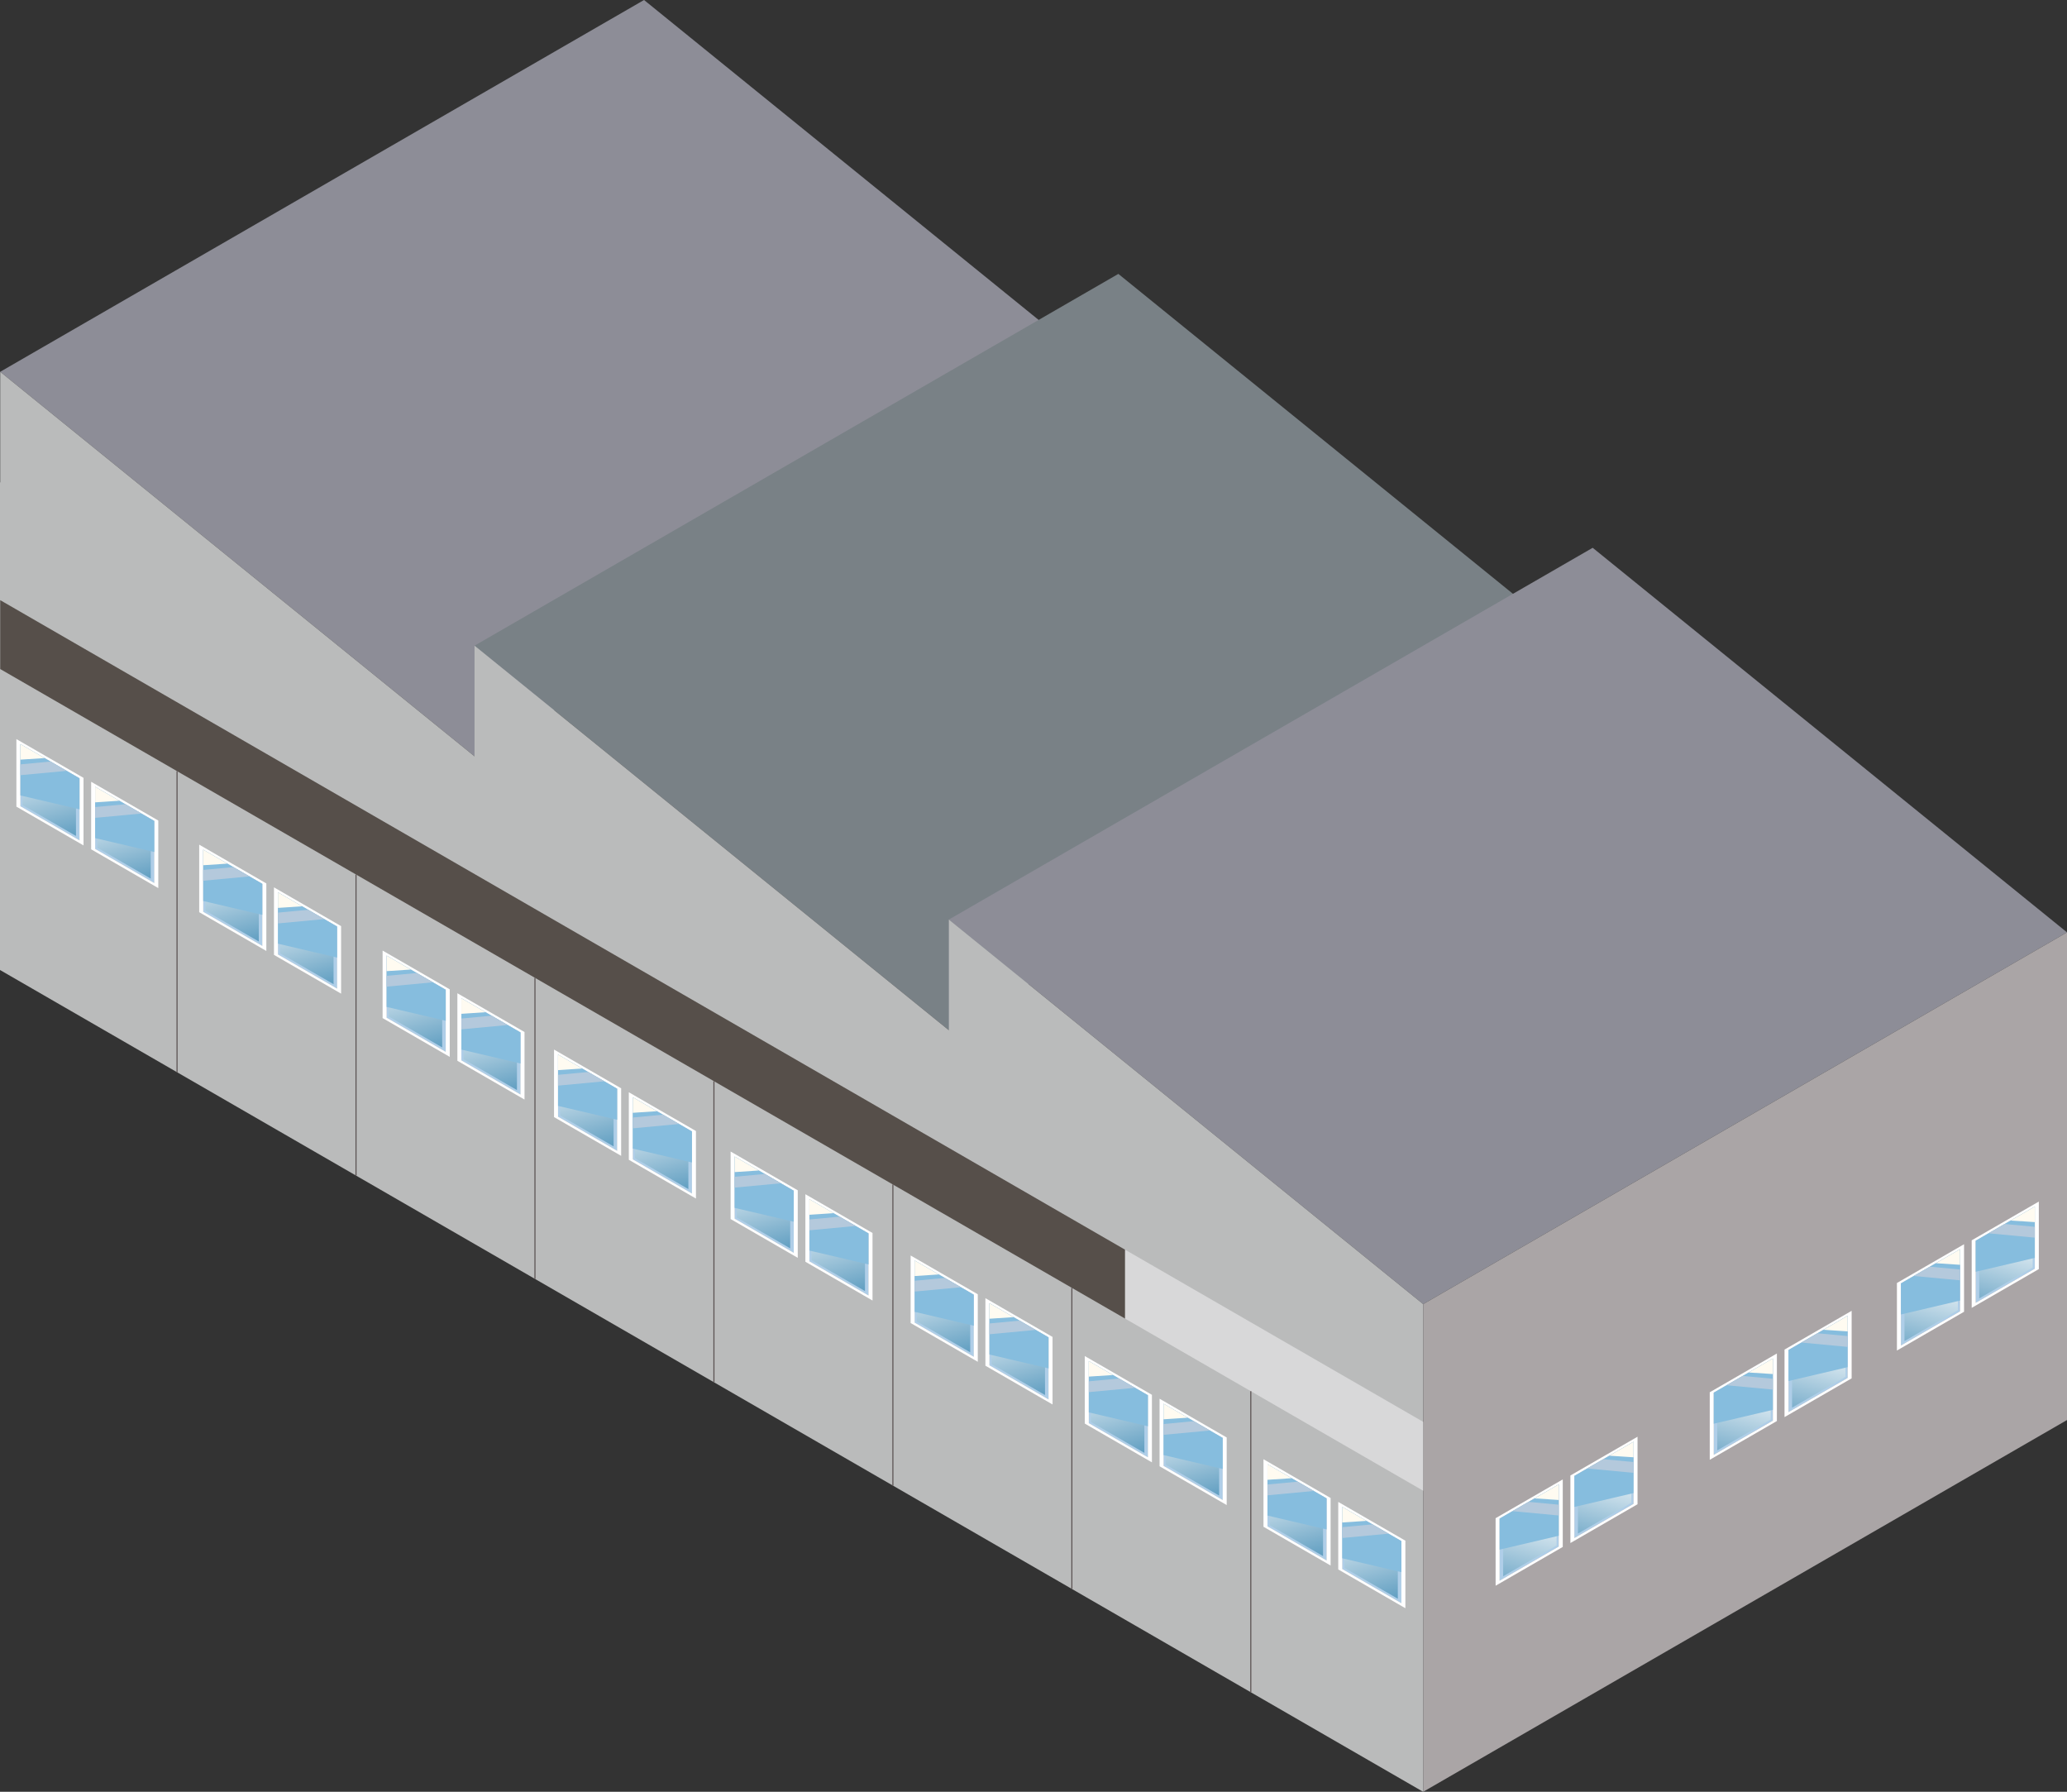 <svg xmlns="http://www.w3.org/2000/svg" xmlns:xlink="http://www.w3.org/1999/xlink" width="109.583" height="94.976" viewBox="0 0 109.583 94.976"><rect x="0" y="0" width="109.583" height="94.976" fill="#333333" stroke="none"/><defs><linearGradient id="名称未設定グラデーション_23" x1="-496.85" y1="589.936" x2="-499.499" y2="585.348" gradientTransform="translate(659.26 -383.258) rotate(14.999)" gradientUnits="userSpaceOnUse"><stop offset="0" stop-color="#609ec1"/><stop offset="1" stop-color="#fff"/></linearGradient><linearGradient id="名称未設定グラデーション_23-2" x1="-501.265" y1="588.777" x2="-503.914" y2="584.189" xlink:href="#名称未設定グラデーション_23"/><linearGradient id="名称未設定グラデーション_23-3" x1="-486.713" y1="592.653" x2="-489.362" y2="588.065" xlink:href="#名称未設定グラデーション_23"/><linearGradient id="名称未設定グラデーション_23-4" x1="-491.128" y1="591.493" x2="-493.777" y2="586.905" xlink:href="#名称未設定グラデーション_23"/><linearGradient id="名称未設定グラデーション_23-5" x1="-518.505" y1="584.134" x2="-521.154" y2="579.546" xlink:href="#名称未設定グラデーション_23"/><linearGradient id="名称未設定グラデーション_23-6" x1="-522.92" y1="582.974" x2="-525.569" y2="578.386" xlink:href="#名称未設定グラデーション_23"/><linearGradient id="名称未設定グラデーション_23-7" x1="-507.695" y1="587.03" x2="-510.344" y2="582.442" xlink:href="#名称未設定グラデーション_23"/><linearGradient id="名称未設定グラデーション_23-8" x1="-512.11" y1="585.871" x2="-514.759" y2="581.283" xlink:href="#名称未設定グラデーション_23"/><linearGradient id="名称未設定グラデーション_23-9" x1="-476.272" y1="595.451" x2="-478.921" y2="590.863" xlink:href="#名称未設定グラデーション_23"/><linearGradient id="名称未設定グラデーション_23-10" x1="-480.686" y1="594.291" x2="-483.335" y2="589.703" xlink:href="#名称未設定グラデーション_23"/><linearGradient id="名称未設定グラデーション_23-11" x1="-465.626" y1="598.303" x2="-468.275" y2="593.715" xlink:href="#名称未設定グラデーション_23"/><linearGradient id="名称未設定グラデーション_23-12" x1="-470.041" y1="597.144" x2="-472.689" y2="592.556" xlink:href="#名称未設定グラデーション_23"/><linearGradient id="名称未設定グラデーション_23-13" x1="-455.328" y1="601.063" x2="-457.977" y2="596.475" xlink:href="#名称未設定グラデーション_23"/><linearGradient id="名称未設定グラデーション_23-14" x1="-459.743" y1="599.903" x2="-462.392" y2="595.315" xlink:href="#名称未設定グラデーション_23"/><linearGradient id="名称未設定グラデーション_23-15" x1="-444.762" y1="603.894" x2="-447.411" y2="599.306" xlink:href="#名称未設定グラデーション_23"/><linearGradient id="名称未設定グラデーション_23-16" x1="-449.177" y1="602.734" x2="-451.826" y2="598.146" xlink:href="#名称未設定グラデーション_23"/><linearGradient id="名称未設定グラデーション_23-17" x1="4500.37" y1="-1101.433" x2="4497.721" y2="-1106.021" gradientTransform="matrix(-0.966, 0.259, 0.259, 0.966, 4712.38, -17.075)" xlink:href="#名称未設定グラデーション_23"/><linearGradient id="名称未設定グラデーション_23-18" x1="4495.956" y1="-1102.593" x2="4493.306" y2="-1107.181" gradientTransform="matrix(-0.966, 0.259, 0.259, 0.966, 4712.38, -17.075)" xlink:href="#名称未設定グラデーション_23"/><linearGradient id="名称未設定グラデーション_23-19" x1="4487.677" y1="-1104.942" x2="4485.028" y2="-1109.53" gradientTransform="matrix(-0.966, 0.259, 0.259, 0.966, 4712.38, -17.075)" xlink:href="#名称未設定グラデーション_23"/><linearGradient id="名称未設定グラデーション_23-20" x1="4483.262" y1="-1106.102" x2="4480.613" y2="-1110.69" gradientTransform="matrix(-0.966, 0.259, 0.259, 0.966, 4712.38, -17.075)" xlink:href="#名称未設定グラデーション_23"/><linearGradient id="名称未設定グラデーション_23-21" x1="4476.593" y1="-1107.968" x2="4473.944" y2="-1112.556" gradientTransform="matrix(-0.966, 0.259, 0.259, 0.966, 4712.38, -17.075)" xlink:href="#名称未設定グラデーション_23"/><linearGradient id="名称未設定グラデーション_23-22" x1="4472.178" y1="-1109.128" x2="4469.529" y2="-1113.716" gradientTransform="matrix(-0.966, 0.259, 0.259, 0.966, 4712.38, -17.075)" xlink:href="#名称未設定グラデーション_23"/></defs><title>アセット 57</title><g style="isolation:isolate"><g id="レイヤー_2" data-name="レイヤー 2"><g id="レイヤー_1-2" data-name="レイヤー 1"><polygon points="0.011 19.707 34.144 0 59.29 20.384 25.157 40.09 0.011 19.707" fill="#8d8d97"/><polygon points="59.29 14.518 25.157 34.225 50.304 54.609 84.437 34.902 59.29 14.518" fill="#798186"/><polygon points="84.437 29.036 50.304 48.743 75.45 69.127 109.583 49.42 84.437 29.036" fill="#8d8d97"/><polygon points="50.304 48.743 50.304 54.609 25.157 34.225 25.157 40.09 0.011 19.707 0.011 25.572 0 25.566 0 51.415 75.45 94.976 75.45 69.127 50.304 48.743" fill="#babbbb"/><polygon points="59.648 69.894 0.011 35.463 0.011 31.811 59.648 66.242 59.648 69.894" fill="#564f4a"/><polygon points="75.461 75.372 59.648 66.242 59.648 69.894 75.461 79.024 75.461 75.372" fill="#d8d8d9"/><line x1="9.386" y1="40.875" x2="9.386" y2="56.839" fill="none" stroke="#5b5252" stroke-miterlimit="10" stroke-width="0.057"/><line x1="18.874" y1="46.353" x2="18.874" y2="62.316" fill="none" stroke="#5b5252" stroke-miterlimit="10" stroke-width="0.057"/><line x1="28.361" y1="51.83" x2="28.361" y2="67.794" fill="none" stroke="#5b5252" stroke-miterlimit="10" stroke-width="0.057"/><line x1="37.849" y1="57.308" x2="37.849" y2="73.272" fill="none" stroke="#5b5252" stroke-miterlimit="10" stroke-width="0.057"/><line x1="47.337" y1="62.786" x2="47.337" y2="78.75" fill="none" stroke="#5b5252" stroke-miterlimit="10" stroke-width="0.057"/><line x1="56.825" y1="68.264" x2="56.825" y2="84.227" fill="none" stroke="#5b5252" stroke-miterlimit="10" stroke-width="0.057"/><line x1="66.312" y1="73.741" x2="66.312" y2="89.705" fill="none" stroke="#5b5252" stroke-miterlimit="10" stroke-width="0.057"/><polygon points="27.595 58.018 24.46 56.208 24.46 52.913 27.595 54.723 27.595 58.018" fill="#afcee8"/><path d="M27.807,58.283,24.248,56.228V52.648l3.559,2.055ZM24.46,56.208l3.135,1.81V54.723l-3.135-1.81Z" fill="#fff"/><polygon points="24.575 53.056 24.575 56.146 27.407 57.781 27.407 54.69 24.575 53.056" fill="url(#名称未設定グラデーション_23)"/><polygon points="27.595 54.723 27.595 56.371 24.46 55.635 24.46 52.913 27.595 54.723" fill="#86bdde" style="mix-blend-mode:hard-light"/><polygon points="26.061 53.838 24.46 53.988 24.46 54.561 26.915 54.331 26.061 53.838" fill="#b4c9dc" style="mix-blend-mode:hard-light"/><polygon points="24.46 53.738 24.46 52.913 25.742 53.653 24.46 53.738" fill="#fffbf1" style="mix-blend-mode:hard-light"/><polygon points="23.631 55.755 20.496 53.945 20.496 50.651 23.631 52.461 23.631 55.755" fill="#afcee8"/><path d="M23.843,56.02l-3.559-2.055V50.386l3.559,2.055Zm-3.347-2.075,3.135,1.81V52.461l-3.135-1.81Z" fill="#fff"/><polygon points="20.611 50.793 20.611 53.884 23.443 55.519 23.443 52.428 20.611 50.793" fill="url(#名称未設定グラデーション_23-2)"/><polygon points="23.631 52.461 23.631 54.108 20.496 53.372 20.496 50.651 23.631 52.461" fill="#86bdde" style="mix-blend-mode:hard-light"/><polygon points="22.097 51.575 20.496 51.725 20.496 52.298 22.951 52.068 22.097 51.575" fill="#b4c9dc" style="mix-blend-mode:hard-light"/><polygon points="20.496 51.476 20.496 50.651 21.777 51.391 20.496 51.476" fill="#fffbf1" style="mix-blend-mode:hard-light"/><polygon points="36.684 63.265 33.548 61.455 33.548 58.161 36.684 59.971 36.684 63.265" fill="#afcee8"/><path d="M36.896,63.53l-3.559-2.055V57.896l3.559,2.055Zm-3.347-2.075,3.135,1.81V59.971l-3.135-1.81Z" fill="#fff"/><polygon points="33.664 58.303 33.664 61.394 36.495 63.029 36.495 59.938 33.664 58.303" fill="url(#名称未設定グラデーション_23-3)"/><polygon points="36.684 59.971 36.684 61.618 33.548 60.882 33.548 58.161 36.684 59.971" fill="#86bdde" style="mix-blend-mode:hard-light"/><polygon points="35.15 59.085 33.548 59.235 33.548 59.808 36.003 59.578 35.15 59.085" fill="#b4c9dc" style="mix-blend-mode:hard-light"/><polygon points="33.548 58.985 33.548 58.161 34.83 58.901 33.548 58.985" fill="#fffbf1" style="mix-blend-mode:hard-light"/><polygon points="32.719 61.002 29.584 59.192 29.584 55.898 32.719 57.708 32.719 61.002" fill="#afcee8"/><path d="M32.931,61.267l-3.559-2.055V55.633l3.559,2.055Zm-3.347-2.075,3.135,1.81V57.708l-3.135-1.81Z" fill="#fff"/><polygon points="29.699 56.04 29.699 59.131 32.531 60.766 32.531 57.675 29.699 56.04" fill="url(#名称未設定グラデーション_23-4)"/><polygon points="32.719 57.708 32.719 59.355 29.584 58.619 29.584 55.898 32.719 57.708" fill="#86bdde" style="mix-blend-mode:hard-light"/><polygon points="31.186 56.823 29.584 56.972 29.584 57.545 32.039 57.315 31.186 56.823" fill="#b4c9dc" style="mix-blend-mode:hard-light"/><polygon points="29.584 56.723 29.584 55.898 30.866 56.638 29.584 56.723" fill="#fffbf1" style="mix-blend-mode:hard-light"/><polygon points="8.18 46.809 5.045 44.999 5.045 41.704 8.18 43.514 8.18 46.809" fill="#afcee8"/><path d="M8.392,47.074,4.833,45.019V41.439l3.559,2.055ZM5.045,44.998l3.135,1.81V43.514l-3.135-1.81Z" fill="#fff"/><polygon points="5.16 41.846 5.16 44.937 7.992 46.572 7.992 43.481 5.16 41.846" fill="url(#名称未設定グラデーション_23-5)"/><polygon points="8.18 43.514 8.18 45.161 5.045 44.425 5.045 41.704 8.18 43.514" fill="#86bdde" style="mix-blend-mode:hard-light"/><polygon points="6.646 42.629 5.045 42.779 5.045 43.351 7.5 43.121 6.646 42.629" fill="#b4c9dc" style="mix-blend-mode:hard-light"/><polygon points="5.045 42.529 5.045 41.704 6.327 42.444 5.045 42.529" fill="#fffbf1" style="mix-blend-mode:hard-light"/><polygon points="4.216 44.546 1.081 42.736 1.081 39.441 4.216 41.252 4.216 44.546" fill="#afcee8"/><path d="M4.428,44.811.869,42.756V39.177L4.428,41.231Zm-3.347-2.075,3.135,1.81V41.252l-3.135-1.81Z" fill="#fff"/><polygon points="1.196 39.584 1.196 42.675 4.028 44.31 4.028 41.218 1.196 39.584" fill="url(#名称未設定グラデーション_23-6)"/><polygon points="4.216 41.252 4.216 42.899 1.081 42.163 1.081 39.441 4.216 41.252" fill="#86bdde" style="mix-blend-mode:hard-light"/><polygon points="2.682 40.366 1.081 40.516 1.081 41.089 3.536 40.859 2.682 40.366" fill="#b4c9dc" style="mix-blend-mode:hard-light"/><polygon points="1.081 40.266 1.081 39.441 2.363 40.182 1.081 40.266" fill="#fffbf1" style="mix-blend-mode:hard-light"/><polygon points="17.872 52.404 14.737 50.594 14.737 47.3 17.872 49.11 17.872 52.404" fill="#afcee8"/><path d="M18.084,52.669l-3.559-2.055V47.035L18.084,49.09Zm-3.347-2.075,3.135,1.81V49.11L14.737,47.3Z" fill="#fff"/><polygon points="14.852 47.442 14.852 50.533 17.684 52.168 17.684 49.077 14.852 47.442" fill="url(#名称未設定グラデーション_23-7)"/><polygon points="17.872 49.11 17.872 50.757 14.737 50.021 14.737 47.3 17.872 49.11" fill="#86bdde" style="mix-blend-mode:hard-light"/><polygon points="16.338 48.224 14.737 48.374 14.737 48.947 17.192 48.717 16.338 48.224" fill="#b4c9dc" style="mix-blend-mode:hard-light"/><polygon points="14.737 48.124 14.737 47.3 16.018 48.04 14.737 48.124" fill="#fffbf1" style="mix-blend-mode:hard-light"/><polygon points="13.908 50.142 10.773 48.332 10.773 45.037 13.908 46.847 13.908 50.142" fill="#afcee8"/><path d="M14.12,50.406l-3.559-2.055V44.772L14.12,46.827Zm-3.347-2.075,3.135,1.81V46.847l-3.135-1.81Z" fill="#fff"/><polygon points="10.888 45.179 10.888 48.27 13.72 49.905 13.72 46.814 10.888 45.179" fill="url(#名称未設定グラデーション_23-8)"/><polygon points="13.908 46.847 13.908 48.494 10.773 47.758 10.773 45.037 13.908 46.847" fill="#86bdde" style="mix-blend-mode:hard-light"/><polygon points="12.374 45.962 10.773 46.111 10.773 46.684 13.228 46.454 12.374 45.962" fill="#b4c9dc" style="mix-blend-mode:hard-light"/><polygon points="10.773 45.862 10.773 45.037 12.054 45.777 10.773 45.862" fill="#fffbf1" style="mix-blend-mode:hard-light"/><polygon points="46.045 68.67 42.91 66.86 42.91 63.565 46.045 65.376 46.045 68.67" fill="#afcee8"/><path d="M46.257,68.935,42.698,66.88V63.301l3.559,2.055ZM42.91,66.86l3.135,1.81V65.376l-3.135-1.81Z" fill="#fff"/><polygon points="43.025 63.708 43.025 66.799 45.857 68.434 45.857 65.343 43.025 63.708" fill="url(#名称未設定グラデーション_23-9)"/><polygon points="46.045 65.376 46.045 67.023 42.91 66.287 42.91 63.565 46.045 65.376" fill="#86bdde" style="mix-blend-mode:hard-light"/><polygon points="44.511 64.49 42.91 64.64 42.91 65.213 45.365 64.983 44.511 64.49" fill="#b4c9dc" style="mix-blend-mode:hard-light"/><polygon points="42.91 64.39 42.91 63.565 44.192 64.305 42.91 64.39" fill="#fffbf1" style="mix-blend-mode:hard-light"/><polygon points="42.081 66.407 38.946 64.597 38.946 61.303 42.081 63.113 42.081 66.407" fill="#afcee8"/><path d="M42.293,66.672l-3.559-2.055V61.038l3.559,2.055Zm-3.347-2.075,3.135,1.81V63.113l-3.135-1.81Z" fill="#fff"/><polygon points="39.061 61.445 39.061 64.536 41.893 66.171 41.893 63.08 39.061 61.445" fill="url(#名称未設定グラデーション_23-10)"/><polygon points="42.081 63.113 42.081 64.76 38.946 64.024 38.946 61.303 42.081 63.113" fill="#86bdde" style="mix-blend-mode:hard-light"/><polygon points="40.547 62.227 38.946 62.377 38.946 62.95 41.401 62.72 40.547 62.227" fill="#b4c9dc" style="mix-blend-mode:hard-light"/><polygon points="38.946 62.128 38.946 61.303 40.227 62.043 38.946 62.128" fill="#fffbf1" style="mix-blend-mode:hard-light"/><polygon points="55.59 74.18 52.454 72.37 52.454 69.076 55.59 70.886 55.59 74.18" fill="#afcee8"/><path d="M55.801,74.445,52.242,72.39V68.811l3.559,2.055ZM52.454,72.37,55.59,74.18V70.886l-3.135-1.81Z" fill="#fff"/><polygon points="52.57 69.218 52.57 72.309 55.401 73.944 55.401 70.853 52.57 69.218" fill="url(#名称未設定グラデーション_23-11)"/><polygon points="55.59 70.886 55.59 72.533 52.454 71.797 52.454 69.076 55.59 70.886" fill="#86bdde" style="mix-blend-mode:hard-light"/><polygon points="54.056 70.001 52.454 70.151 52.454 70.723 54.909 70.493 54.056 70.001" fill="#b4c9dc" style="mix-blend-mode:hard-light"/><polygon points="52.454 69.901 52.454 69.076 53.736 69.816 52.454 69.901" fill="#fffbf1" style="mix-blend-mode:hard-light"/><polygon points="51.625 71.918 48.49 70.108 48.49 66.813 51.625 68.624 51.625 71.918" fill="#afcee8"/><path d="M51.837,72.183l-3.559-2.055V66.549l3.559,2.055ZM48.49,70.108l3.135,1.81V68.624l-3.135-1.81Z" fill="#fff"/><polygon points="48.605 66.956 48.605 70.046 51.437 71.681 51.437 68.59 48.605 66.956" fill="url(#名称未設定グラデーション_23-12)"/><polygon points="51.625 68.624 51.625 70.271 48.49 69.535 48.49 66.813 51.625 68.624" fill="#86bdde" style="mix-blend-mode:hard-light"/><polygon points="50.092 67.738 48.49 67.888 48.49 68.461 50.945 68.231 50.092 67.738" fill="#b4c9dc" style="mix-blend-mode:hard-light"/><polygon points="48.49 67.638 48.49 66.813 49.772 67.553 48.49 67.638" fill="#fffbf1" style="mix-blend-mode:hard-light"/><polygon points="64.822 79.511 61.687 77.701 61.687 74.406 64.822 76.216 64.822 79.511" fill="#afcee8"/><path d="M65.034,79.776l-3.559-2.055V74.141l3.559,2.055Zm-3.347-2.075,3.135,1.81V76.216l-3.135-1.81Z" fill="#fff"/><polygon points="61.802 74.548 61.802 77.639 64.634 79.274 64.634 76.183 61.802 74.548" fill="url(#名称未設定グラデーション_23-13)"/><polygon points="64.822 76.216 64.822 77.864 61.687 77.128 61.687 74.406 64.822 76.216" fill="#86bdde" style="mix-blend-mode:hard-light"/><polygon points="63.288 75.331 61.687 75.481 61.687 76.054 64.142 75.824 63.288 75.331" fill="#b4c9dc" style="mix-blend-mode:hard-light"/><polygon points="61.687 75.231 61.687 74.406 62.968 75.146 61.687 75.231" fill="#fffbf1" style="mix-blend-mode:hard-light"/><polygon points="60.858 77.248 57.723 75.438 57.723 72.144 60.858 73.954 60.858 77.248" fill="#afcee8"/><path d="M61.07,77.513l-3.559-2.055V71.879L61.07,73.934Zm-3.347-2.075,3.135,1.81V73.954l-3.135-1.81Z" fill="#fff"/><polygon points="57.838 72.286 57.838 75.377 60.67 77.012 60.67 73.921 57.838 72.286" fill="url(#名称未設定グラデーション_23-14)"/><polygon points="60.858 73.954 60.858 75.601 57.723 74.865 57.723 72.144 60.858 73.954" fill="#86bdde" style="mix-blend-mode:hard-light"/><polygon points="59.324 73.068 57.723 73.218 57.723 73.791 60.178 73.561 59.324 73.068" fill="#b4c9dc" style="mix-blend-mode:hard-light"/><polygon points="57.723 72.968 57.723 72.144 59.004 72.884 57.723 72.968" fill="#fffbf1" style="mix-blend-mode:hard-light"/><polygon points="74.295 84.98 71.159 83.17 71.159 79.875 74.295 81.686 74.295 84.98" fill="#afcee8"/><path d="M74.507,85.245,70.948,83.19V79.611l3.559,2.055ZM71.16,83.17l3.135,1.81V81.686l-3.135-1.81Z" fill="#fff"/><polygon points="71.275 80.018 71.275 83.109 74.106 84.743 74.106 81.653 71.275 80.018" fill="url(#名称未設定グラデーション_23-15)"/><polygon points="74.295 81.686 74.295 83.333 71.159 82.597 71.159 79.875 74.295 81.686" fill="#86bdde" style="mix-blend-mode:hard-light"/><polygon points="72.761 80.8 71.159 80.95 71.159 81.523 73.614 81.293 72.761 80.8" fill="#b4c9dc" style="mix-blend-mode:hard-light"/><polygon points="71.159 80.7 71.159 79.875 72.441 80.615 71.159 80.7" fill="#fffbf1" style="mix-blend-mode:hard-light"/><polygon points="70.331 82.717 67.195 80.907 67.195 77.613 70.331 79.423 70.331 82.717" fill="#afcee8"/><path d="M70.543,82.982l-3.559-2.055V77.348l3.559,2.055Zm-3.347-2.075,3.135,1.81V79.423l-3.135-1.81Z" fill="#fff"/><polygon points="67.311 77.755 67.311 80.846 70.142 82.481 70.142 79.39 67.311 77.755" fill="url(#名称未設定グラデーション_23-16)"/><polygon points="70.331 79.423 70.331 81.07 67.195 80.334 67.195 77.613 70.331 79.423" fill="#86bdde" style="mix-blend-mode:hard-light"/><polygon points="68.797 78.537 67.195 78.687 67.195 79.26 69.65 79.03 68.797 78.537" fill="#b4c9dc" style="mix-blend-mode:hard-light"/><polygon points="67.195 78.438 67.195 77.613 68.477 78.353 67.195 78.438" fill="#fffbf1" style="mix-blend-mode:hard-light"/><polygon points="109.583 75.27 75.45 94.976 75.45 69.127 109.583 49.42 109.583 75.27" fill="#aaa5a6"/><polygon points="79.502 83.788 82.638 81.977 82.638 78.683 79.502 80.493 79.502 83.788" fill="#afcee8"/><path d="M79.29,80.473,82.85,78.418v3.579l-3.559,2.055Zm3.347-1.79-3.135,1.81v3.294l3.135-1.81Z" fill="#fff"/><polygon points="82.522 78.825 82.522 81.916 79.691 83.551 79.691 80.46 82.522 78.825" fill="url(#名称未設定グラデーション_23-17)"/><polygon points="79.502 80.493 79.502 82.14 82.638 81.404 82.638 78.683 79.502 80.493" fill="#86bdde" style="mix-blend-mode:hard-light"/><polygon points="81.036 79.608 82.638 79.758 82.638 80.33 80.183 80.1 81.036 79.608" fill="#b4c9dc" style="mix-blend-mode:hard-light"/><polygon points="82.638 79.508 82.638 78.683 81.356 79.423 82.638 79.508" fill="#fffbf1" style="mix-blend-mode:hard-light"/><polygon points="83.467 81.525 86.602 79.715 86.602 76.421 83.467 78.231 83.467 81.525" fill="#afcee8"/><path d="M83.255,78.21l3.559-2.055v3.579L83.255,81.79Zm3.347-1.79-3.135,1.81V81.525l3.135-1.81Z" fill="#fff"/><polygon points="86.487 76.563 86.487 79.654 83.655 81.289 83.655 78.198 86.487 76.563" fill="url(#名称未設定グラデーション_23-18)"/><polygon points="83.467 78.231 83.467 79.878 86.602 79.142 86.602 76.421 83.467 78.231" fill="#86bdde" style="mix-blend-mode:hard-light"/><polygon points="85 77.345 86.602 77.495 86.602 78.068 84.147 77.838 85 77.345" fill="#b4c9dc" style="mix-blend-mode:hard-light"/><polygon points="86.602 77.245 86.602 76.421 85.32 77.16 86.602 77.245" fill="#fffbf1" style="mix-blend-mode:hard-light"/><polygon points="90.855 77.113 93.99 75.303 93.99 72.009 90.855 73.819 90.855 77.113" fill="#afcee8"/><path d="M90.643,73.799l3.559-2.055v3.579L90.643,77.378Zm3.347-1.79-3.135,1.81v3.295l3.135-1.81Z" fill="#fff"/><polygon points="93.875 72.151 93.875 75.242 91.043 76.877 91.043 73.786 93.875 72.151" fill="url(#名称未設定グラデーション_23-19)"/><polygon points="90.855 73.819 90.855 75.466 93.99 74.73 93.99 72.009 90.855 73.819" fill="#86bdde" style="mix-blend-mode:hard-light"/><polygon points="92.389 72.933 93.99 73.083 93.99 73.656 91.535 73.426 92.389 72.933" fill="#b4c9dc" style="mix-blend-mode:hard-light"/><polygon points="93.99 72.833 93.99 72.009 92.709 72.749 93.99 72.833" fill="#fffbf1" style="mix-blend-mode:hard-light"/><polygon points="94.819 74.851 97.954 73.04 97.954 69.746 94.819 71.556 94.819 74.851" fill="#afcee8"/><path d="M94.607,71.536l3.559-2.055v3.579l-3.559,2.055Zm3.347-1.79-3.135,1.81v3.294l3.135-1.81Z" fill="#fff"/><polygon points="97.839 69.888 97.839 72.979 95.007 74.614 95.007 71.523 97.839 69.888" fill="url(#名称未設定グラデーション_23-20)"/><polygon points="94.819 71.556 94.819 73.203 97.954 72.467 97.954 69.746 94.819 71.556" fill="#86bdde" style="mix-blend-mode:hard-light"/><polygon points="96.353 70.671 97.954 70.82 97.954 71.393 95.5 71.163 96.353 70.671" fill="#b4c9dc" style="mix-blend-mode:hard-light"/><polygon points="97.954 70.571 97.954 69.746 96.673 70.486 97.954 70.571" fill="#fffbf1" style="mix-blend-mode:hard-light"/><polygon points="100.778 71.322 103.913 69.512 103.913 66.217 100.778 68.027 100.778 71.322" fill="#afcee8"/><path d="M100.566,68.007l3.559-2.055v3.579l-3.559,2.055Zm3.347-1.79-3.135,1.81v3.294l3.135-1.81Z" fill="#fff"/><polygon points="103.798 66.359 103.798 69.45 100.966 71.085 100.966 67.994 103.798 66.359" fill="url(#名称未設定グラデーション_23-21)"/><polygon points="100.778 68.027 100.778 69.675 103.913 68.938 103.913 66.217 100.778 68.027" fill="#86bdde" style="mix-blend-mode:hard-light"/><polygon points="102.311 67.142 103.913 67.292 103.913 67.864 101.458 67.635 102.311 67.142" fill="#b4c9dc" style="mix-blend-mode:hard-light"/><polygon points="103.913 67.042 103.913 66.217 102.631 66.957 103.913 67.042" fill="#fffbf1" style="mix-blend-mode:hard-light"/><polygon points="104.742 69.059 107.877 67.249 107.877 63.955 104.742 65.765 104.742 69.059" fill="#afcee8"/><path d="M104.53,65.745,108.089,63.69v3.579L104.53,69.324Zm3.347-1.79-3.135,1.81V69.059l3.135-1.81Z" fill="#fff"/><polygon points="107.762 64.097 107.762 67.188 104.93 68.823 104.93 65.732 107.762 64.097" fill="url(#名称未設定グラデーション_23-22)"/><polygon points="104.742 65.765 104.742 67.412 107.877 66.676 107.877 63.955 104.742 65.765" fill="#86bdde" style="mix-blend-mode:hard-light"/><polygon points="106.276 64.879 107.877 65.029 107.877 65.602 105.422 65.372 106.276 64.879" fill="#b4c9dc" style="mix-blend-mode:hard-light"/><polygon points="107.877 64.779 107.877 63.955 106.595 64.695 107.877 64.779" fill="#fffbf1" style="mix-blend-mode:hard-light"/></g></g></g></svg>